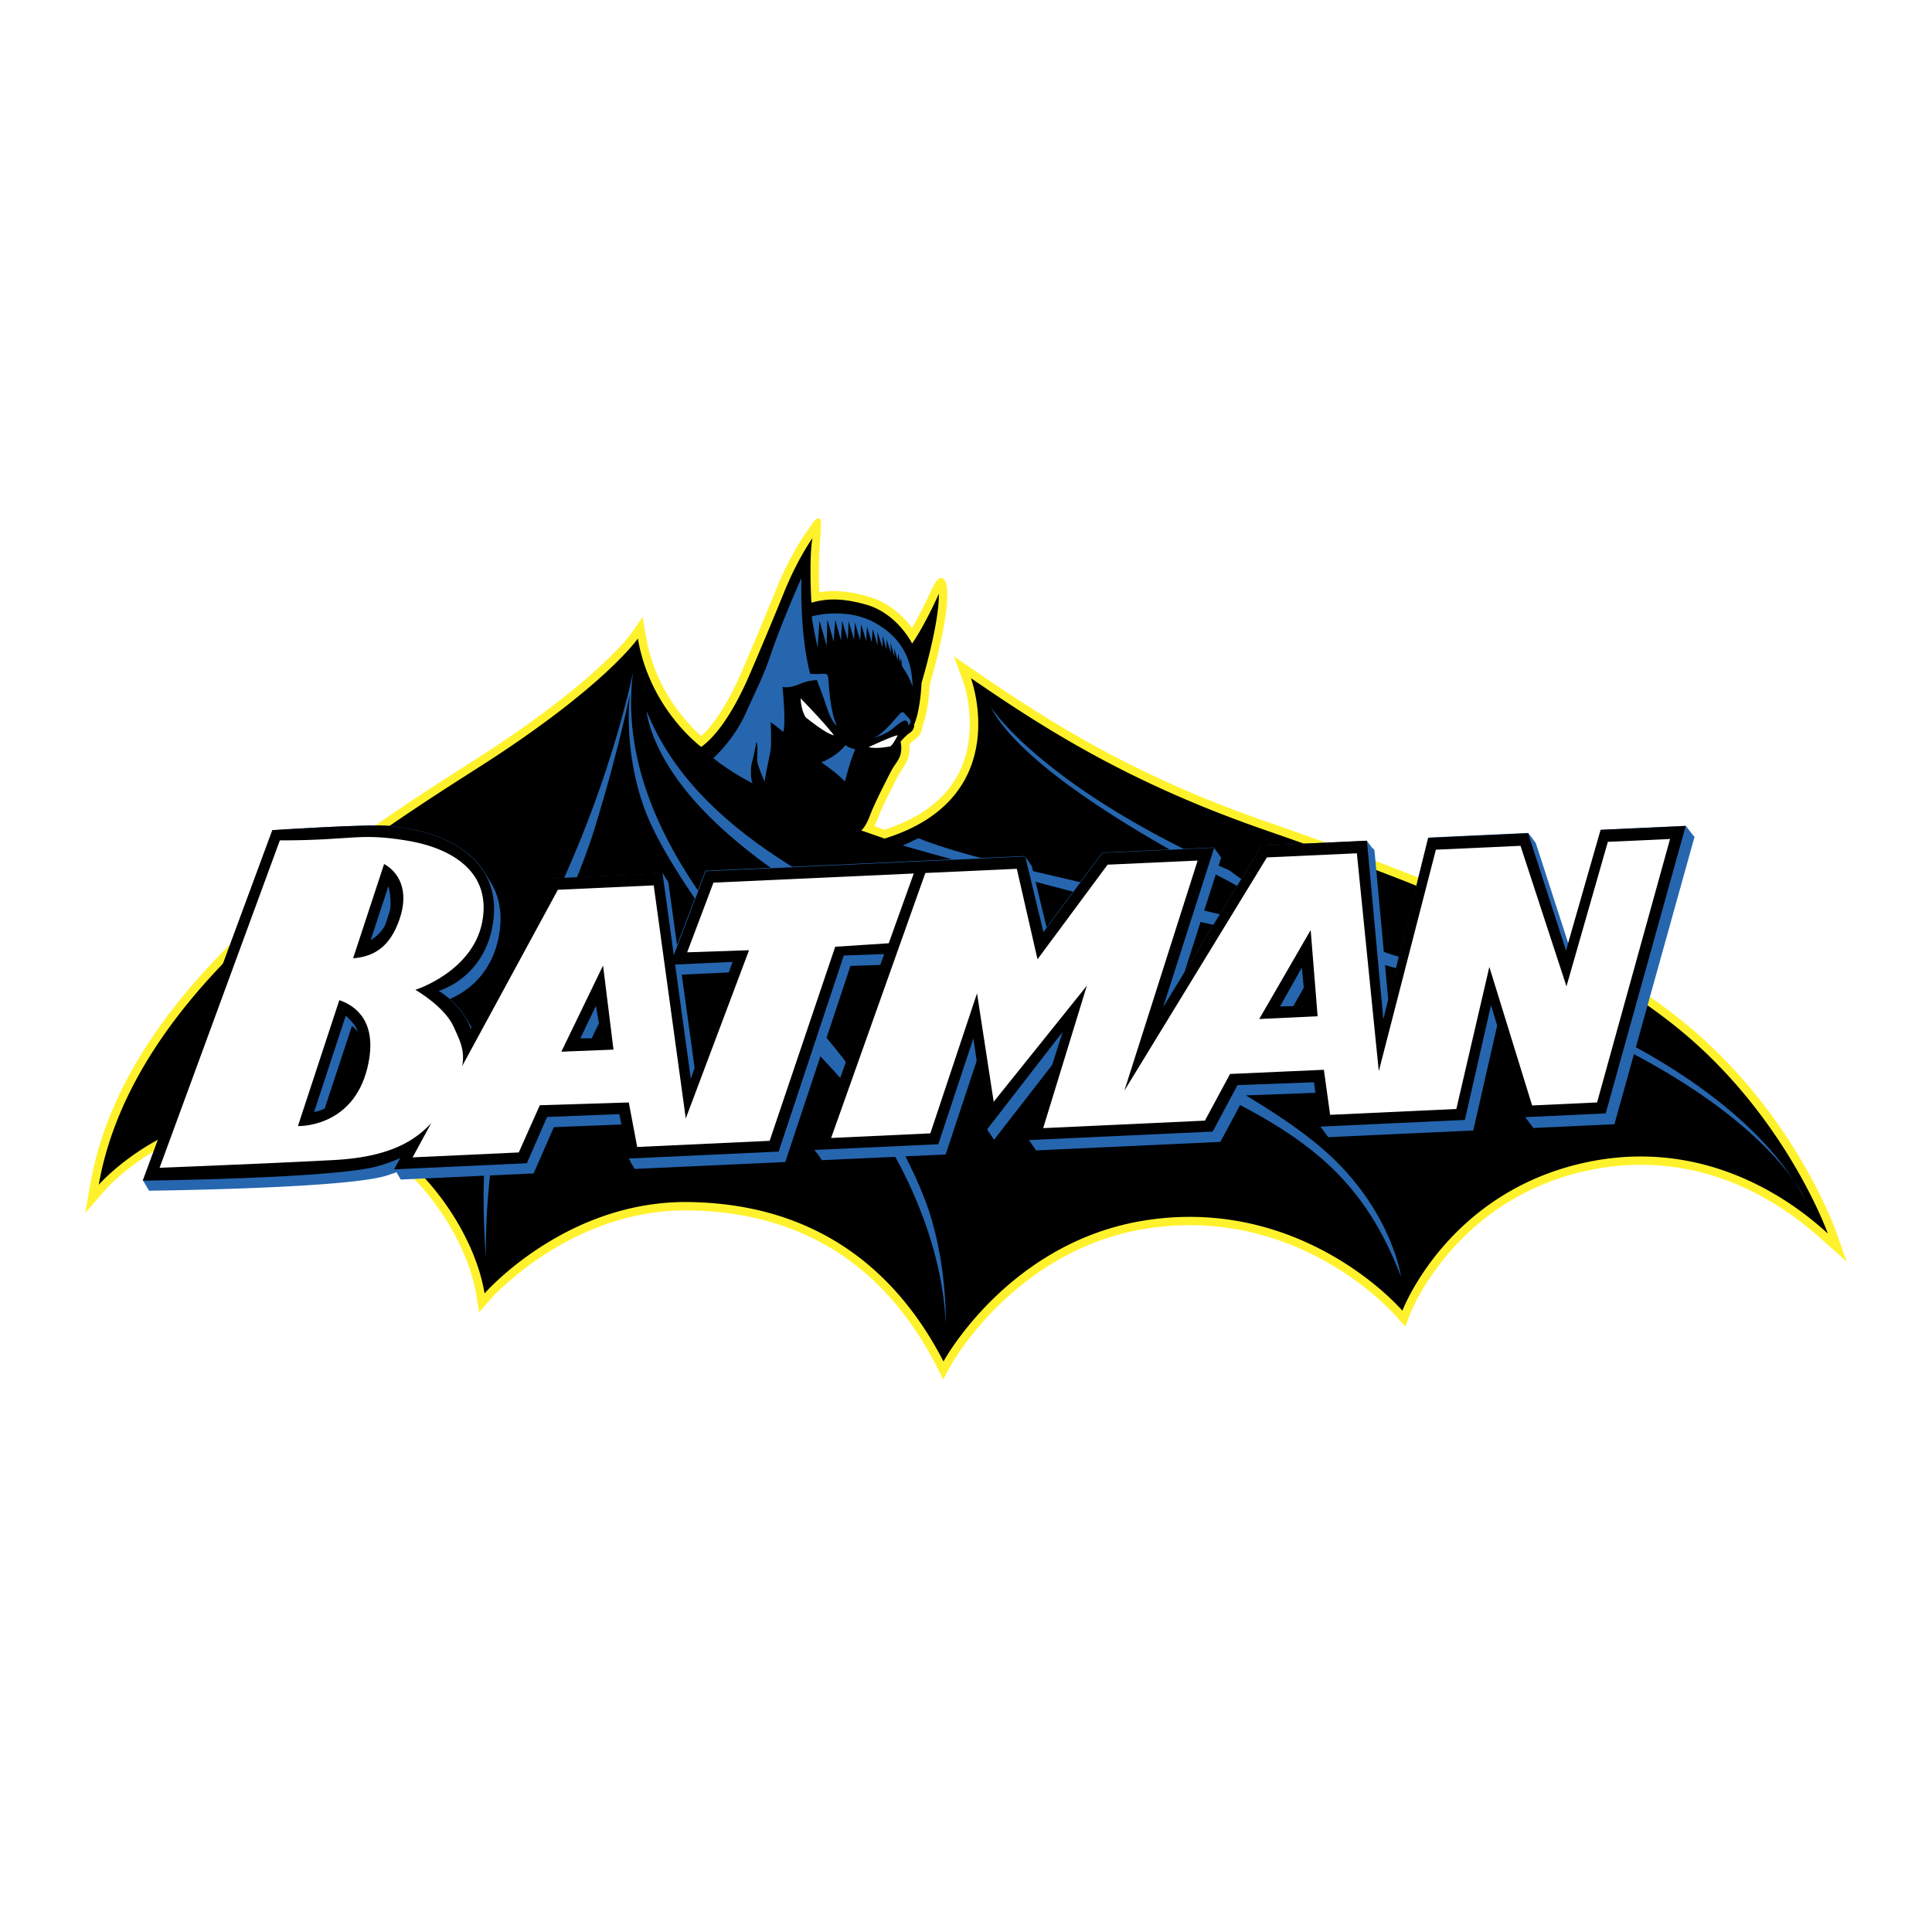 <svg xmlns="http://www.w3.org/2000/svg" width="2500" height="2500" viewBox="0 0 192.756 192.756"><g fill-rule="evenodd" clip-rule="evenodd"><path fill="#fff" d="M0 0h192.756v192.756H0V0z"/><path d="M183.152 122.789c-.182-.51-4.568-12.59-15.977-21.451-11.09-8.614-26.268-14.296-40.861-19.376-13.328-4.641-21.621-9.951-28.975-14.993l-2.171-1.488.912 2.47c.011.03.675 1.875.675 4.289 0 1.476-.248 3.165-1.046 4.783-1.304 2.644-3.817 4.576-7.455 5.755l-1.013-.352c.116-.228.235-.489.355-.81.378-1.009 1.281-2.783 1.766-3.736l.241-.475.419-.685c.251-.37.51-.752.639-1.266a3.954 3.954 0 0 0 .076-1.195c.152-.159.342-.341.518-.458.539-.359.746-.895.78-1.337.177-.435.594-1.699.735-4.179.211-.712 1.625-5.582 1.73-8.578.073-1.49-.224-2.017-.585-2.05-.357-.032-.724.64-1.006 1.243 0 0-.889 1.989-1.919 3.744-.789-1.053-2.203-2.507-4.312-3.115-2.387-.688-3.908-.613-4.937-.433a59.19 59.19 0 0 1-.044-2.181c0-1.121.133-3.101.133-3.101.11-1.441.127-2.021-.102-2.078-.267-.067-.44.146-.76.613-.11.161-.594.849-.594.849-.062.087-1.54 2.161-2.922 5.564a407.647 407.647 0 0 1-3.5 8.357c-1.238 2.866-2.666 5.113-3.992 6.312-1.26-1.113-4.576-4.488-5.498-9.865l-.345-2.014-1.168 1.679c-.033.048-3.46 4.86-15.665 12.635-12.136 7.731-34.725 22.122-38.261 42.194l-.522 2.962 1.978-2.267c.37-.424 9.218-10.326 23.335-6.029 6.925 2.107 12.675 10.209 13.701 16.454l.288 1.755 1.169-1.341c.079-.09 8.012-9.022 19.817-8.829 11.123.182 19.397 5.381 24.595 15.45l.724 1.403.756-1.387c.063-.117 6.465-11.617 19.551-13.653 14.564-2.266 23.863 7.612 24.875 8.745l.918 1.028.49-1.289c.043-.111 4.383-11.174 17.236-14.169 8.449-1.97 16.682.362 23.807 6.744l2.508 2.245-1.097-3.093z" fill="#fff22d"/><path d="M63.64 63.708s-3.342 4.863-15.903 12.865C35.175 84.576 13.294 98.656 9.85 118.207c0 0 9.376-10.796 24.211-6.281 6.989 2.128 13.168 10.333 14.283 17.12 0 0 8.104-9.319 20.462-9.117 12.358.203 20.463 6.483 25.325 15.904 0 0 6.482-11.953 20.158-14.08 13.676-2.128 23.096 6.179 25.629 9.015 0 0 4.357-11.548 17.83-14.688 13.473-3.141 22.689 5.267 24.615 6.989 0 0-4.355-12.257-15.701-21.07s-26.947-14.485-40.621-19.247c-13.676-4.761-22.084-10.231-29.174-15.093 0 0 4.458 11.953-8.611 16.005l-2.33-.811s.417-.276.888-1.532c.471-1.257 1.675-3.559 2.042-4.292s.837-1.151.995-1.779c.157-.628 0-1.256 0-1.256s.471-.576.942-.89.418-.837.418-.837.576-1.151.733-4.135c0 0 1.779-5.914 1.727-8.897 0 0-1.308 2.983-2.669 4.972 0 0-1.465-2.983-4.553-3.873-3.088-.89-4.606-.418-5.495-.209 0 0-.262-4.396.104-6.438 0 0-1.465 2.042-2.826 5.391a409.911 409.911 0 0 1-3.507 8.374c-.994 2.303-2.721 5.601-4.763 7.066-.001-.001-5.106-3.719-6.322-10.81z"/><path d="M83.203 73.366s-.628-.916-3.323-3.69c0 0 0 1.073.497 1.884-.001 0 1.988 1.648 2.826 1.806zM86.657 74.543s2.564-1.203 2.905-1.177c0 0-.445.916-.733 1.099 0 0-1.335.287-2.172.078z" fill="#fff"/><path d="M84.301 77.972s.498-2.016 1.021-3.219c0 0-.681-.131-.968-.418 0 0-.733 1.046-2.407 1.727 0-.001 1.465.967 2.354 1.91zM86.971 73.68s1.256-.288 2.067-.968c.812-.68 1.23-.942 1.413-.785s.209.445.105.523c0 0 .366-.288.288-.549s-.393-.445-.523-.628c-.13-.184-.236-.393-.628.026-.393.418-1.78 2.223-2.722 2.381zM76.294 78.023s-.759-1.701-.759-2.224.13-1.57-.079-1.753c0 0-.104.654-.235 1.23s-.262.968-.288 1.309-.052 1.151.157 1.57c0 0-2.225-1.125-3.925-2.512 0 0 2.041-1.806 3.219-4.449 1.177-2.643 1.806-3.743 2.539-5.967.732-2.224 2.538-6.49 3.035-7.563 0 0-.209 5.365.864 9.552 0 0 .418.052.994.026.576-.026.785-.131.837.576.053.707.184 3.192.837 4.605 0 0-.523-.392-.942-1.675-.419-1.282-1.047-2.905-1.047-2.905s-.89.053-1.492.314c-.602.262-1.387.523-1.936.366 0 0 .366 3.611.078 4.501 0 0-1.021-.837-1.256-.968 0 0 .078 2.015 0 2.669-.078.655-.653 3.089-.601 3.298z" fill="#2566af"/><path d="M81.763 61.93l.687 2.417a.273.273 0 0 0 .022-.007l.076-2.541.628 2.224.157-2.172.575 2.067.105-1.989.576 1.91.079-1.857.549 1.857.079-1.727.523 1.779.105-1.596.497 1.675.078-1.465.471 1.57.105-1.309.471 1.623v-1.334l.497 1.518.026-1.151.367 1.387.026-1.021.419 1.334-.026-.995.393 1.439-.026-.916.34 1.23.052-.733.183.916.105-.418.092.837c.765 1.057 1.055 2.039 1.055 2.039-.05-1.938-.489-4.416-3.489-6.236-3-1.82-6.573-.792-6.573-.792.056.632.507 2.756.583 3.104l.193-2.667zM98.852 70.54s5.023 7.955 23.865 16.329c0 0 8.061 6.385 19.051 9.211 10.992 2.826 31.299 10.572 38.311 23.552 0 0-2.826-6.804-16.643-14.235-13.816-7.433-22.086-7.642-29.1-10.363s-7.014-4.71-12.352-7.432-19.888-10.677-23.132-17.062z" fill="#2566af"/><path d="M90.059 84.356s8.373 2.408 18.633 5.024c10.258 2.617 24.492 5.443 32.867 7.223 0 0-12.037-3.559-22.297-5.966-10.258-2.408-22.609-4.92-27.633-7.013 0 0-1.047.523-1.57.732zM139.779 127.378s-.838-6.176-6.908-11.933c-6.072-5.757-19.574-12.352-34.648-19.261-15.073-6.908-28.785-13.083-33.705-25.226 0 0 .314 5.234 7.641 11.828 7.328 6.595 14.654 9.735 33.706 18.946 19.051 9.212 28.471 11.411 33.914 25.646z" fill="#2566af"/><path d="M63.157 67.085s-1.675 8.375-5.966 18.423c-4.292 10.048-10.258 21.667-8.688 40.195 0 0-.417-7.488 2.094-18.841 2.407-10.887 6.28-16.33 8.688-24.076s3.559-13.538 3.559-13.538-.768 5.862 1.675 12.003c2.442 6.141 11.305 17.759 18.213 25.086s11.305 17.376 11.619 25.751c0 0 .21-6.49-2.093-12.457-2.303-5.967-6.594-12.456-10.363-16.748-3.77-4.29-20.936-18.736-18.738-35.798z" fill="#2566af"/><path d="M168.971 83.409l.004-.013-.012.001.002-.013h-.012l.002-.012h-.012l.004-.013h-.014l.004-.012h-.014l.004-.013-.014.001.004-.013h-.014l.004-.013-.014.001.004-.013-.012.001.002-.013h-.012l.004-.012h-.014l.004-.013h-.014l.004-.012h-.014l.004-.013-.014.001.004-.013-.014.001.004-.013-.012.001.002-.013h-.012l.004-.013h-.014l.004-.012h-.014l.004-.013-.014.001.004-.013-.014.001.004-.013h-.014l.006-.013-.014.001.004-.013h-.014l.004-.013h-.014l.004-.013-.014.001.004-.013h-.014l.004-.013h-.014l.004-.013-.012.001.002-.013h-.014l.006-.013h-.014l.004-.013-.014.001.004-.013h-.014l.004-.013-.014.001.004-.013-.014.001.004-.013h-.012l.002-.013-.012.001.004-.013h-.014l.004-.013-.014.001.004-.013-.014.001.004-.013h-.014l.004-.013h-.014l.004-.013-.012.001.002-.013h-.012l.004-.013h-.014l.004-.013-.014.001.004-.013h-.014l.004-.013-.014.001.004-.013h-.014l.004-.013h-.012l.002-.012h-.012l.002-.013h-.012l.004-.012h-.014l.004-.013-.014.001.004-.013h-.014l.004-.013h-.014l.004-.012h-.014l.006-.013h-.014l.002-.013h-.012l.004-.013-.014.001.004-.013h-.014l.004-.013h-.014l.004-.013-.012.001.002-.013h-.012l.004-.013h-.014l.004-.013-.014.001.004-.013h-.014l.004-.012h-.014l.004-.013h-.014l.004-.013-.012.001.002-.013h-.012l.004-.013-.014.001.004-.013h-.014l.004-.013-.014.001.004-.013h-.014l.004-.013h-.014l.004-.013-.012.001.002-.013h-.012l.002-.013h-.012l.004-.013-.014.001.004-.013-8.488.393-3.246 11.329-3.246-10.017h-.006l-.004-.012h-.004l-.004-.012h-.006l-.004-.013h-.006l-.004-.012h-.004l-.004-.013h-.006l-.004-.012h-.006l-.004-.013h-.006l-.004-.012h-.004l-.004-.012h-.006l-.004-.012h-.006l-.004-.013h-.004l-.006-.012h-.004l-.004-.012h-.006l-.004-.012h-.006l-.004-.012h-.004l-.004-.012h-.006l-.004-.013h-.006l-.004-.012h-.006l-.004-.012h-.004l-.004-.012h-.006l-.004-.012h-.006l-.004-.012h-.004l-.004-.013h-.006l-.004-.012h-.006l-.004-.012H153l-.004-.012h-.004l-.004-.013h-.006l-.004-.012h-.006l-.004-.013h-.004l-.006-.012h-.004l-.004-.013h-.006l-.004-.012h-.006l-.004-.012h-.004l-.004-.013h-.006l-.004-.012h-.006l-.004-.012h-.004l-.006-.013h-.004l-.004-.012h-.006l-.004-.012h-.006l-.004-.013h-.004l-.004-.012h-.006l-.004-.012h-.006l-.004-.013h-.006l-.004-.012h-.004l-.004-.013h-.006l-.004-.012h-.006l-.004-.012h-.004l-.004-.012h-.006l-.004-.012h-.006l-.004-.012h-.006l-.004-.013h-.004l-.004-.012h-.006l-.004-.012h-.004l-.006-.012h-.006l-.004-.012h-.004l-.004-.012h-.006l-.004-.013h-.004l-.004-.012h-.006l-.004-.013h-.006l-.004-.012h-.006l-.004-.013h-.006l-.004-.012h-.004l-.004-.013h-.006l-.004-.012h-.004l-.004-.013h-.008l-.004-.012h-.004l-.004-.013h-.006l-.004-.013h-.004l-.004-.012h-.006l-.004-.012h-.006l-.004-.013h-.006l-.004-.012h-.006l-.004-.012h-.004l-.004-.013h-.006l-.004-.012h-.004l-.004-.012h-.006l-.004-.013h-.006l-.004-.012h-.006l-.004-.012h-.004l-.004-.012h-.006l-.004-.013-9.967.461-4.008 16.221-1.379-14.961h-.008l-.002-.013h-.008l-.002-.012h-.006l-.002-.013h-.008l-.002-.013h-.008v-.013h-.008l-.002-.012h-.008v-.013h-.008l-.002-.012h-.008v-.013h-.01v-.012h-.008l-.002-.013h-.006l-.002-.012h-.008l-.002-.013h-.008v-.012h-.008l-.002-.013h-.008l-.002-.012h-.006l-.002-.013h-.008l-.002-.013-.008.001v.053h-.008l-.002-.012h-.008v-.013h-.008l-.002-.012h-.008V84.6h-.01v-.01l-.008.001-.002-.013h-.008v-.012h-.008l-.002-.013h-.008l-.002-.012h-.006l-.002-.012h-.008l-.002-.013h-.006l-.002-.013h-.008l-.002-.012h-.008v-.013h-.008l-.002-.012h-.008l-.002-.013-.008.001v-.013h-.008l-.002-.013h-.008v-.013l-.008.001-.002-.013h-.008v-.012h-.01v-.013h-.008l-.002-.012h-.008v-.006l-.008.001-.002-.013h-.008v-.013h-.008l-.002-.012h-.008l-.002-.013h-.006l-.002-.012h-.008l-.002-.013-.008.001v-.013h-.008l-.002-.013h-.008l-.002-.012h-.006l-.002-.013h-.008v-.012h-.01v-.013h-.008l-.002-.012h-.008v-.013h-.008l-.002-.013-.008.001v-.013h-.008l-.002-.012h-.008l-.002-.013h-.006l-.002-.012h-.008l-.002-.013h-.008v-.013h-.008l-.002-.012h-.008l-.002-.012h-.006l-.002-.013h-.008l-.002-.012h-.008v-.013l-.008.001-.002-.013h-.008v-.013h-.008l-.002-.012h-.008v-.013h-.01v-.012h-.008l-.002-.013h-.008v-.012h-.008l-.002-.013h-.008l-.002-.013-.006.001-.002-.013h-.008l-.002-.012h-.006l-.002-.013-10.492.485-7.711 12.637 3.67-11.44-.012.001.004-.013h-.014l.006-.012h-.014l.004-.013h-.012l.004-.012h-.014l.004-.013h-.012l.004-.013h-.014l.004-.013h-.012l.004-.013-.014.001.006-.013h-.014l.004-.013h-.014l.004-.013-.012.001.004-.013h-.012l.004-.013-.014.001.004-.013-.012.001.004-.013-.014.001.004-.013h-.012l.004-.013-.014.001.004-.013h-.012l.004-.013-.012.001.004-.013h-.014l.004-.013h-.014l.004-.013-.012.001.004-.013h-.012l.004-.013h-.014l.004-.013-.012.001.004-.013h-.014l.004-.013h-.012l.004-.013h-.014l.004-.012h-.012l.004-.013h-.012l.004-.013-.014.001.004-.013h-.014l.004-.013-.012.001.004-.013h-.014l.006-.013h-.014l.004-.012h-.012l.004-.013h-.014l.004-.012h-.012l.004-.013-.014.001.004-.013h-.012l.004-.013h-.012l.004-.012h-.014l.004-.013h-.012l.004-.012h-.014l.004-.013-.012.001.004-.013h-.014l.004-.013h-.012l.004-.013-.014.001.004-.013-.012.001.004-.013h-.014l.006-.013-.014.001.004-.013h-.014l.006-.013-.014.001.004-.013h-.012l.004-.013-.014.001.004-.013h-.014l.006-.013h-.014l.004-.012h-.012l.004-.013-.012.001.004-.013h-.014l.004-.013h-.014l.004-.013h-.012l.004-.012h-.012l.004-.013h-.014l.004-.013-.012.001.004-.013h-.014l.004-.012h-.012l.004-.013h-.014l.004-.012h-.012l.004-.013h-.012l.004-.013-.014.001.004-.013h-.014l.004-.013-.012.001.004-.013h-.012l.004-.013h-.014l.004-.012h-.012l.004-.013h-.014l.004-.012h-.012l.004-.013-.014.001.004-.013h-.012l.004-.013-11.156.516-5.545 7.454-1.477-6.121h-.006l-.004-.012h-.006l-.002-.013h-.006l-.002-.012h-.006l-.004-.012h-.004l-.004-.012h-.006l-.002-.012h-.006l-.004-.012h-.004l-.004-.012h-.006l-.002-.012h-.006l-.002-.012h-.006l-.004-.013h-.004l-.004-.012h-.004l-.004-.012h-.006l-.002-.013h-.006l-.004-.012h-.004l-.004-.012h-.006l-.002-.012h-.006l-.004-.013h-.004l-.004-.012h-.006l-.002-.013h-.006l-.002-.012h-.006l-.004-.013h-.006l-.002-.012h-.006l-.002-.013h-.006l-.004-.012h-.006l-.002-.013h-.006l-.002-.012h-.006l-.004-.013h-.004l-.004-.012h-.006l-.002-.012h-.006l-.002-.013h-.006l-.004-.012h-.004l-.004-.012h-.006l-.002-.013h-.006l-.004-.012h-.004l-.004-.013h-.004l-.004-.012h-.006l-.002-.012h-.006l-.002-.012h-.006l-.004-.013h-.006l-.002-.012h-.006l-.002-.013h-.006l-.004-.012h-.006l-.002-.012h-.006l-.002-.013h-.006l-.004-.012h-.006l-.002-.012h-.006l-.002-.013h-.006l-.004-.012h-.004l-.004-.012h-.006l-.002-.013h-.006l-.002-.012h-.006l-.004-.012h-.004l-.004-.013h-.006l-.002-.012h-.006l-.002-.012h-.006l-.004-.012h-.004l-.004-.012h-.006l-.002-.012h-.006l-.004-.012h-.004l-.004-.012h-.006l-.002-.013h-.006l-.004-.012h-.004l-.004-.013h-.006l-.002-.012h-.006l-.002-.013h-.006l-.004-.012h-.006l-.002-.013h-.006l-.002-.012h-.006l-.004-.012h-.004l-.004-.012h-.006l-.002-.012h-.006l-.002-.012h-.006l-.004-.013h-.004l-.004-.012h-.006l-.002-.012h-.006l-.002-.012h-.006l-.004-.012h-.004l-.004-.012h-.006l-.002-.012h-.006l-.004-.012-31.866 1.474-2.829 7.418-.86-6.241h-.006l-.001-.012h-.006l-.001-.013h-.007l-.001-.012h-.006l-.001-.012h-.006l-.001-.012h-.006l-.001-.012h-.006l-.002-.012h-.006l-.001-.012h-.006l-.001-.012h-.006l-.002-.012h.053l-.002-.012h-.006l-.002-.012h-.006l-.002-.013h-.006l-.002-.012h-.006l-.002-.012h-.006l-.002-.013h-.006l-.001-.012h-.006l-.002-.012h-.006l-.001.063h-.006l-.001-.012h-.006l-.001-.012h-.006l-.002-.013h-.006l-.001-.012h-.007l-.002-.012h-.006l-.001-.012h-.006l-.001-.012h-.006l-.001-.013h-.006l-.001-.012h-.01l-.001-.012h-.006l-.002-.013h-.006l-.002-.012h-.006l-.001-.012h-.006l-.002-.013h-.006l-.002-.008h-.006l-.002-.012h-.006l-.002-.013h-.006l-.002-.012h-.006l-.001-.012h-.006l-.001-.012h-.006l-.001-.012h-.006l-.001-.012h-.006l-.001-.012h-.006l-.001-.012h-.006l-.002-.012h-.006l-.001-.012h-.006l-.001-.012h-.006l-.001-.012h-.006l-.002-.012h-.006l-.001-.012h-.006l-.002-.013h-.006l-.001-.012h-.006l-.001-.012h-.006l-.002-.012h-.006l-.001-.012h-.006l-.002-.012h-.006l-.001-.013h-.006l-.002-.012h-.006l-.001-.012h-.006l-.002-.012h-.006l-.001-.013h-.006l-.001-.012h-.006l-.001-.013h-.006l-.002-.012h-.006l-.001-.013h-.006l-.001-.012h-.006l-.001-.012h-.006l-.001-.012h-.006l-.001-.012h-.006l-.001-.012h-.006l-.002-.013h-.006l-.001-.012h-.006l-.002-.012h-.006l-.001-.012h-.006l-.002-.012H66.2l-.002-.012h-.006l-.002-.013h-.006l-.002-.012h-.022l-.001-.013h-.006l-.002-.012h-.006l-.001-.012h-.006l-.001-.012-10.956.506-8.113 14.887-.031-.055-.01-.016-.005-.008-.01-.017-.005-.008-.009-.015-.008-.012a.091.091 0 0 0-.008-.013l-.005-.009-.009-.015-.007-.011a.17.17 0 0 1-.009-.014l-.006-.01-.009-.015-.007-.011-.008-.013a.067.067 0 0 1-.007-.011l-.009-.015a.04.04 0 0 1-.005-.009l-.009-.015-.007-.012-.007-.011-.008-.013-.008-.013-.007-.011-.008-.013-.008-.013-.006-.011-.009-.015-.004-.008a.095.095 0 0 1-.01-.017l-.006-.009-.009-.015-.006-.01-.009-.015-.005-.008-.01-.017-.006-.009-.008-.014-.007-.011-.008-.014-.007-.011a.054.054 0 0 1-.007-.013l-.008-.013-.006-.011-.009-.015a.088.088 0 0 1-.006-.01l-.008-.013-.007-.011-.008-.014-.007-.012a.091.091 0 0 0-.008-.013l-.006-.011c-.002-.005-.006-.009-.009-.014l-.007-.011-.008-.013-.007-.012-.007-.011-.009-.015-.006-.01-.009-.014-.007-.012-.007-.011-.009-.014-.007-.012-.008-.013-.006-.01-.008-.015-.007-.01-.008-.014-.007-.012a.17.17 0 0 1-.009-.014l-.007-.011-.006-.011-.008-.014-.006-.011-.009-.014-.007-.011-.008-.013-.007-.012-.008-.013a8.003 8.003 0 0 0-1.549-1.831c1.215-.503 4.336-2.218 4.96-6.748.268-1.946-.084-3.599-.936-4.96l-.008-.013-.006-.009a.17.17 0 0 1-.009-.014l-.007-.011-.008-.013-.008-.013-.008-.013a.088.088 0 0 1-.006-.01.091.091 0 0 1-.008-.013l-.008-.013-.007-.012a.091.091 0 0 0-.008-.013.024.024 0 0 0-.006-.009l-.009-.015-.005-.01-.01-.015a.04.04 0 0 1-.005-.009.057.057 0 0 1-.008-.013l-.007-.011a.091.091 0 0 0-.008-.013l-.007-.013-.007-.012a.075.075 0 0 1-.007-.012l-.007-.011-.009-.015-.006-.009-.009-.015a.088.088 0 0 1-.006-.01l-.009-.015-.006-.01-.008-.013-.007-.011-.008-.012a.091.091 0 0 0-.008-.013l-.008-.012-.008-.013a.088.088 0 0 1-.006-.01l-.009-.014-.006-.01a.17.17 0 0 1-.009-.014.067.067 0 0 0-.007-.011l-.009-.013-.006-.011-.008-.013a.057.057 0 0 1-.008-.013l-.006-.011-.008-.013-.008-.012-.007-.012-.007-.011-.007-.012-.008-.013-.008-.013-.007-.011-.007-.013-.007-.011a.091.091 0 0 0-.008-.013l-.007-.011a.091.091 0 0 0-.008-.013l-.008-.012-.007-.01-.008-.014-.007-.011-.006-.011a.17.17 0 0 1-.009-.014l-.007-.011c-.003-.003-.004-.008-.007-.012l-.008-.013-.007-.012-.007-.011a.091.091 0 0 0-.008-.013l-.007-.012-.007-.011-.007-.012-.009-.013-.006-.01a.091.091 0 0 0-.008-.013l-.007-.012-.007-.011a.091.091 0 0 0-.008-.013c-1.617-2.6-5.049-4.133-9.458-4.589-2.049-.212-11.657.424-11.657.424l-12.928 34.971h.011l-.004.013.011-.001-.004.012h.011l-.004.013h.011l-.004.013.011-.001-.004.013.011-.001-.004.013h.012l-.004.013h.011l-.004.012h.012l-.005.012h.011l-.004.012h.011l-.004.013h.011l-.004.012h.012l-.005.013.012-.001-.005.013h.012l-.004.012h.011l-.004.013.011-.001-.004.013h.011l-.005.012h.012l-.004.013h.011l-.004.012h.011l-.004.012h.012l-.004.013h.011l-.004.012h.011l-.004.013.011-.001-.004.013h.011l-.004.012h.012l-.005.012h.011l-.004.013h.012l-.005.012h.012l-.005.012h.012l-.005.013h.012l-.005.013.012-.001-.005.013.012-.001-.004.013h.011l-.004.013h.011l-.004.012.012-.001-.004.013h.011l-.004.012h.011l-.004.013h.012l-.004.012h.011l-.004.013.011-.001-.004.013h.011l-.004.012h.012l-.005.013.011-.001-.004.013h.011l-.004.012h.012l-.005.013h.012l-.005.012h.012l-.004.012h.011l-.004.012h.011l-.004.013h.011l-.004.013.011-.001-.004.013.011-.001-.004.013h.011l-.004.012h.011l-.004.013.012-.001-.004.013h.011l-.004.012h.011l-.004.013h.011l-.004.012h.011l-.004.012h.012l-.005.013h.012l-.005.012h.012l-.004.013h.011l-.004.012h.011l-.004.012h.011l-.004.012h.011l-.004.013h.012l-.004.012h.011l-.004.013h.011l-.004.012h.012l-.004.012h.011l-.004.012h.011l-.004.013h.011l-.004.013h.011l-.004.012h.012l-.005.012h.012l-.005.012h.012l-.004.013h.011l-.005.012.012-.001-.005.014s19.455-.213 23.629-1.484c.363-.11.717-.231 1.066-.359h.002l-.007.014.015-.001-.007.013h.014l-.007.012h.015l-.007.013.014-.001-.007.013.014-.001-.007.014.014-.001-.007.013.015-.001-.007.013.014-.001-.007.014.014-.001-.007.013.014-.001-.007.013.014-.001-.007.014.014-.001-.007.013.015-.001-.007.013h.014l-.007.012h.014l-.007.013.014-.001-.007.014.014-.001-.007.013.014-.001-.007.013.014-.001-.007.013h.014l-.007.013.015-.001-.007.013.014-.001-.007.013h.014l-.007.013.014-.001-.007.013.014-.001-.007.013h.014l-.007.013.014-.001-.007.013.015-.001-.007.014.014-.001-.007.013h.014l-.007.012h.015l-.007.012h.014l-.007.013.015-.001-.007.013h.014l-.007.012h.014l-.007.013.015-.001-.007.014.014-.001-.007.013.015-.001-.007.013.015-.001-.007.014.015-.001-.007.013.014-.001-.007.013h.015l-.007.012h.014l-.007.013.014-.001-.007.013.014-.001-.007.014.014-.001-.007.013.014-.001-.007.013.015-.001-.007.014.014-.001-.007.013.014-.001-.007.013.014-.001-.007.014.015-.001-.007.013.014-.001-.007.014.015-.001-.007.012h.014l-.007.013.014-.001-.007.014.014-.001-.007.013.015-.001-.007.013 13.263-.611 2.019-4.617 6.794-.266.697 3.438h.005l.003.012h.005l.002.013.005-.001.002.013h.005l.002.012h.006l.002.012h.005l.002.013h.005l.002.012h.005l.002.012h.005l.003.013h.005l.002.013.005-.001.003.013.005-.001.002.013h.006l.002.013h.005l.002.012h.006l.002.012h.005l.002.012h.005l.002.013h.005l.002.012h.005l.003.013.005-.001.002.013h.005l.003.012h.005l.002.013.005-.001.002.013H62.9l.002.012h.005l.002.013h.005l.003.012h.005l.002.012h.005l.003.012h.005l.002.013h.005l.002.013.005-.001.002.013.005-.001.002.013h.005l.002.012h.005l.002.013h.005l.002.012h.005l.002.012h.005l.002.013H63l.003.012h.005l.002.012h.005l.002.013h.005l.002.012h.005l.002.013.005-.001.002.013h.005l.002.012h.005l.002.012h.005l.003.013h.005l.002.013.005-.001.003.012h.005l.002.013h.006l.002.013.005-.001.002.013.006-.001.002.013h.005l.002.013h.005l.002.012h.005l.002.012h.005l.003.012h.005l.002.013h.005l.002.012h.005l.002.013.005-.001.002.013h.005l.002.012h.005l.002.013.005-.001.002.013h.005l.002.012h.005l.003.013h.005l.003.012h.005l.003.012h.005l.002.012h.005l.002.013h.006l.002.013.005-.001.002.013.006-.001.002.013h.005l.002.012h.005l.003.013h.005l.002.012h.005l.002.012h.005l.002.013h.005l.002.012h.005l.002.012h.005l.002.013h.005l.002.012 15.02-.692 6.507-19.564 3.015-.105-6.57 18.527h.012l-.004.012h.013l-.005.012h.013l-.004.013.012-.001-.004.013h.013l-.004.012h.012l-.004.013.013-.001-.005.013h.013l-.004.013.012-.001-.004.013.013-.001-.004.013.013-.001-.004.014.012-.001-.004.013h.012l-.004.012h.013l-.004.013.013-.001-.005.013.013-.001-.005.013h.013l-.004.013.012-.001-.004.013.013-.001-.004.014.013-.001.014-.027.013-.001-.005.013h.013l-.004.013.012-.002-.004.014.012-.001-.004.013h.012l-.004.012h.012l-.004.013.012-.001-.004.014.013-.001-.004.013.012-.001-.004.013.013-.001-.005.013h.013l-.004.013.013-.001-.004.013.012-.001-.004.013h.013l-.005.013.013-.001-.005.013.013-.001-.004.013h.013l-.004.013.012-.001-.004.013.013-.001-.005.014.013-.001-.004.013h.012l-.004.012h.013l-.004.013.013-.001-.005.013.013-.001-.004.013h.012l-.004.012h.013l-.004.013.012-.001-.004.014.012-.001-.004.013.013-.001-.005.013.013-.001-.004.014.012-.001-.004.013.013-.001-.004.013h.012l-.004.012h.013l-.004.013.012-.001-.004.013.013-.001-.004.014.012-.001-.004.013.013-.001-.004.013.012-.001-.004.014.013-.001-.004.013.013-.001-.005.013h.012l-.004.013.013-.001-.004.013.012-.001-.004.013h.013l-.004.012h.012l-.004.013.013-.001-.005.014.013-.001-.005.013.013-.001-.004.013.012-.001-.004.013h.013l-.004.013.013-.001-.005.013.013-.001-.005.013.013-.001-.004.014.013-.001-.005.013h.013l-.005.013.013-.001-.005.013.013-.001-.004.013.013-.001-.004.014.012-.001-.004.013h.013l-.005.012 12.35-.569 3.138-9.462 1.035 7.035.006-.007.004.019.006-.006.002.019.006-.008.002.021.006-.008.004.02.004-.008.004.02.006-.007.002.019.006-.007.002.02.006-.008.002.02.006-.007.004.019.004-.007.004.02.006-.008.002.02.006-.007.004.019.004-.007.004.02.006-.007.002.019.006-.007.002.02.006-.008.004.02.004-.007.004.019.004-.007.004.019.006-.007.002.02.006-.007.002.019.006-.007.004.019.004-.007.004.02.006-.007.002.02.006-.008.004.019.004-.006.004.019.004-.007.004.02.006-.008.002.02.006-.008.002.02.006-.007.004.019.004-.007.004.02.006-.008.002.02.006-.007.002.02.008-.008.002.02.006-.007.002.019.006-.007.002.02.006-.008.004.02.004-.007.004.019.006-.007.002.02.006-.008.002.02.006-.008.002.02.006-.007.004.019.006-.006.002.019.006-.007.002.02.006-.008.004.02.004-.007.004.019.006-.007.002.019.006-.007.002.02.006-.007.004.019.004-.007.004.019.006-.007.002.02.006-.008.002.02.006-.007.004.019.004-.007.004.02.006-.007.002.019.006-.007.004.02.004-.008.004.02.004-.007.004.019.006-.007.002.019.006-.007.002.02.006-.007.004.019.004-.007.004.019-.028-.041.002.019.006-.008.002.021.006-.008.004.019.004-.006.004.019.006-.007.002.02.006-.008.002.02.006-.008.004.02.004-.007.004.019.006-.007.002.02.006-.007.002.019.006-.007.004.02.004-.008.004.02.006-.007.002.019.006-.007.002.02.006-.007.004.019.004-.007.004.019.006-.007.002.02.006-.007.002.019.006-.007.004.019.004-.007.004.02 5.902-7.604-2.41 7.66.012-.001-.004.013h.012l-.004.013.014-.001-.006.013.014-.001-.004.013h.012l-.004.013.014-.001-.006.013.014-.001-.004.014.012-.001-.004.013.012-.001-.004.013h.014l-.004.012h.012l-.004.013.012-.001-.004.013.012-.001-.004.014.014-.001-.004.013.012-.001-.004.013.012-.001-.004.014.012-.001-.002.013.012-.001-.004.013.012-.001-.004.014.012-.001-.004.013.014-.001-.006.013h.014l-.004.012h.012l-.004.013.014-.001-.004.014.012-.001-.004.013.012-.001-.004.013h.012l-.004.012h.014l-.004.013.012-.001-.004.013h.012l-.004.012h.014l-.004.013.012-.001-.004.013h.012l-.004.013.012-.001-.004.013.014-.001-.004.013.012-.001-.004.014.012-.001-.004.013h.014l-.004.012h.012l-.004.013.012-.001-.004.013.012-.001-.004.013h.014l-.004.013.012-.001-.004.013.012-.001-.004.014.014-.001-.004.013.012-.001-.004.013.012-.001-.004.014.012-.001-.004.013.014-.001-.004.013h.012l-.004.012h.014l-.006.013.014-.001-.004.013.012-.001-.004.014.012-.001-.004.013.014-.001-.004.013.012-.001-.004.014.012-.001-.004.013.012-.001-.004.013h.014l-.004.013.012-.001-.004.013h.012l-.004.012h.012l-.002.012h.012l-.004.013.012-.001-.004.014.012-.001-.004.013.014-.001-.004.013h.012l-.004.012h.012l-.004.013.014-.001-.006.013h.014l-.004.012h.012l-.004.013.014-.001-.006.013h.014l-.004.013.012-.001-.004.013.014-.001-.006.013.014-.001-.004.014.012-.001-.004.013h.012l-.004.012h.014l-.004.013.012-.001-.004.013.012-.001-.004.013 18.393-.848 2.48-4.636 7.061-.263.469 3.427.008-.001.002.013h.008l.002.012h.006l.002.013h.008l.002.013.006-.001.002.013.008-.001.002.013h.006l.002.012h.008l.002.013.006-.001.002.013h.008l.002.012h.008l.002.013h.006l.002.012h.008v.012h.008l.002.012h.008l.002.013h.006l.002.013.008-.001.002.013.006-.001.002.013h.008l.002.013.006-.001.002.013.008-.001.002.013h.006l.002.013h.008l.002.012h.006l.002.012h.008l.002.013.006-.001.002.013h.008l.002.012h.008v.013l.008-.001.002.013h.008l.002.012h.006l.002.013.008-.001.002.013.006-.001.002.014.008-.001.002.013h.008v.012h.008l.002.013.008-.001.002.013.006-.001.002.013h.008v.013l.008-.001.002.013.008-.001.002.013h.006l.002.012h.008l.002.013h.006l.002.013.008-.001.002.013.006-.001.002.013h.008l.002.012h.008v.013l.008-.001.002.013h.006l.002.012h.008l.002.013.008-.001v.013h.008l.002.013.008-.001.002.013h.006l.002.012h.008l.002.013.006-.001.002.013h.008l.002.012h.006l.002.013.008-.001.002.013.008-.001v.013h.008l.002.013h.006l.002.012h.008l.002.012h.008v.013l.008-.001.002.013h.008l.002.012h.006l.002.013.008-.001.002.013h.006l.002.012h.008l.002.013.006-.001.002.014.008-.001.002.013.008-.001v.013h.008l.002.012h.008l.002.013h.006l.002.012h.008v.012h.008l.002.013h.008l.002.012h.008v.012l14.469-.667 2.418-10.612 2.818 9.36.006-.001.004.012h.006l.004.013h.006l.004.013h.006l.002.012h.006l.004.012h.006l.004.012h.006l.002.013h.006l.004.012h.006l.004.013.006-.001.004.013h.004l.004.012h.006l.004.013.006-.001.004.013.004-.001.004.013h.006l.004.013h.006l.004.012h.006l.004.012h.006l.002.013h.006l.004.012h.006l.004.013.004-.001.006.013.004-.001.004.013h.006l.004.012h.006l.004.013h.004l.004.012h.006l.004.012h.006l.004.013h.004l.006.012h.004l.004.012h.006l.004.013h.006l.004.012h.004l.004.013.006-.001.004.013h.006l.004.012h.006l.004.012h.004l.004.013h.006l.004.012h.006l.002.012h.006l.006.013h.004l.004.013.006-.001.004.013.006-.001.002.013h.006l.004.013h.006l.004.012h.006l.004.012h.004l.004.012h.006l.004.013h.006l.004.012h.006l.002.013.006-.001.004.013h.006l.004.012h.006l.004.013.006-.001.002.013h.006l.004.012h.006l.004.013h.006l.004.012h.004l.004.012h.006l.004.013h.006l.004.012h.006l.002.013.006-.001.004.013.006-.001.004.013h.004l.004.012h.008l.002.013h.006l.004.012h.006l.004.012h.004l.004.013h.006l.004.013.006-.001.004.013.006-.001.004.013h.004l.004.013h.006l.004.012.006-.001.004.013h.004l.004.012h.006l.004.013h.006l.004.012h.006l.004.013.004-.001.004.013h.006l.004.012h.006l.002.013.008-.001.004.013 8.086-.373 7.994-28.684-.069-.074zm-38.692 16.967l-1.26.035 1.086-1.921.174 1.886zm-62.26-3.136l4.739-.221-3.442 9.627-1.297-9.406zm-32.904 5.111c.233.203.445.406.63.622.316.86.271 2.007-.349 3.833-.812 2.395-2.114 3.413-3.018 3.848l2.737-8.303zm3.859-11.708a4.429 4.429 0 0 1-.615 1.866l.615-1.866zm21.08 12.983H59.02l.758-1.583.276 1.583z" fill="#2566af"/><path d="M49.209 91.939c.777-5.652-3.673-8.843-10.386-9.538-2.048-.212-11.657.424-11.657.424l-12.929 34.971s19.428-.212 23.597-1.484c4.168-1.271 7.489-3.532 9.185-9.113 1.695-5.581-3.25-8.336-3.25-8.336s4.663-1.272 5.44-6.924zm-13.847 14.836c-1.343 3.956-4.027 4.168-4.027 4.168l3.16-9.601c1.289 1.128 1.946 2.254.867 5.433zm1.617-12.978l1.774-5.39c.668 2.611-.283 4.54-1.774 5.39z"/><path d="M159.693 82.794l-3.449 12.042-3.787-11.706-9.969.46-4.473 18.099-1.637-17.815-10.492.485-9.842 16.129 5.096-15.91-11.156.516L104.103 93l-1.818-7.55-31.867 1.474-3.193 8.374-1.125-8.174-10.955.506-15.826 29.036 13.246-.611 2.016-4.616 7.206-.283.898 4.432 14.999-.692 6.499-19.564 4.027-.142-6.929 19.54 12.333-.569 3.499-10.562 1.342 9.113 7.559-9.75-3.395 10.784 18.369-.849 2.477-4.637 7.629-.282.607 4.425 14.449-.667 2.607-11.459 3.367 11.183 8.076-.373 7.984-28.683-8.491.39zM57.9 103.597l1.554-3.25.565 3.25H57.9zm11.021 4.026l-1.567-11.391 5.735-.267-4.168 11.658zm58.78-7.206l2.189-3.886.354 3.815-2.543.071z"/><path d="M48.101 92.029c.971-4.924-2.844-7.42-7.629-8.184-4.785-.763-5.201 0-12.552 0l-11.998 32.664s10.68-.416 17.268-.763 9.501-2.427 11.651-6.241 1.317-5.062.416-7.074c-.901-2.011-3.814-3.676-3.814-3.676s5.687-1.802 6.658-6.726zm-11.443 14.493c-1.456 6.033-6.935 5.826-6.935 5.826l4.132-12.562c1.65.558 3.9 2.19 2.803 6.736zm3.19-14.771c-.944 2.708-2.52 3.697-4.619 3.857l3.093-9.405c1.387.763 2.566 2.567 1.526 5.548z" fill="#fff"/><path d="M83.33 94.456l5.34-.347 2.495-6.959-19.984.912-2.622 6.95 6.172-.208-6.311 16.783-3.198-23.252-9.562.437-14.494 26.699 10.591-.491 2.1-4.71 8.877-.277.839 4.44 13.214-.613 6.543-19.364zm-27.324 10.472l4.161-8.6 1.041 8.392-5.202.208zM160.416 83.99l-4.129 14.418-4.586-14.021-8.443.386-5.695 22.097-2.188-21.737-8.975.41-14.221 23.27 7.309-22.955-8.982.41-6.994 9.437-2.064-9.024-9.128.417-9.398 26.437 9.899-.459 4.657-13.973 1.664 10.819 9.295-11.581-4.359 14.212 16.137-.748 2.508-4.657 9.361-.416.623 4.494 12.592-.583 3.293-14.175 4.268 13.823 6.48-.3 7.281-26.284-6.205.283zm-34.783 17.678l5.133-8.876.693 8.599-5.826.277z" fill="#fff"/></g></svg>